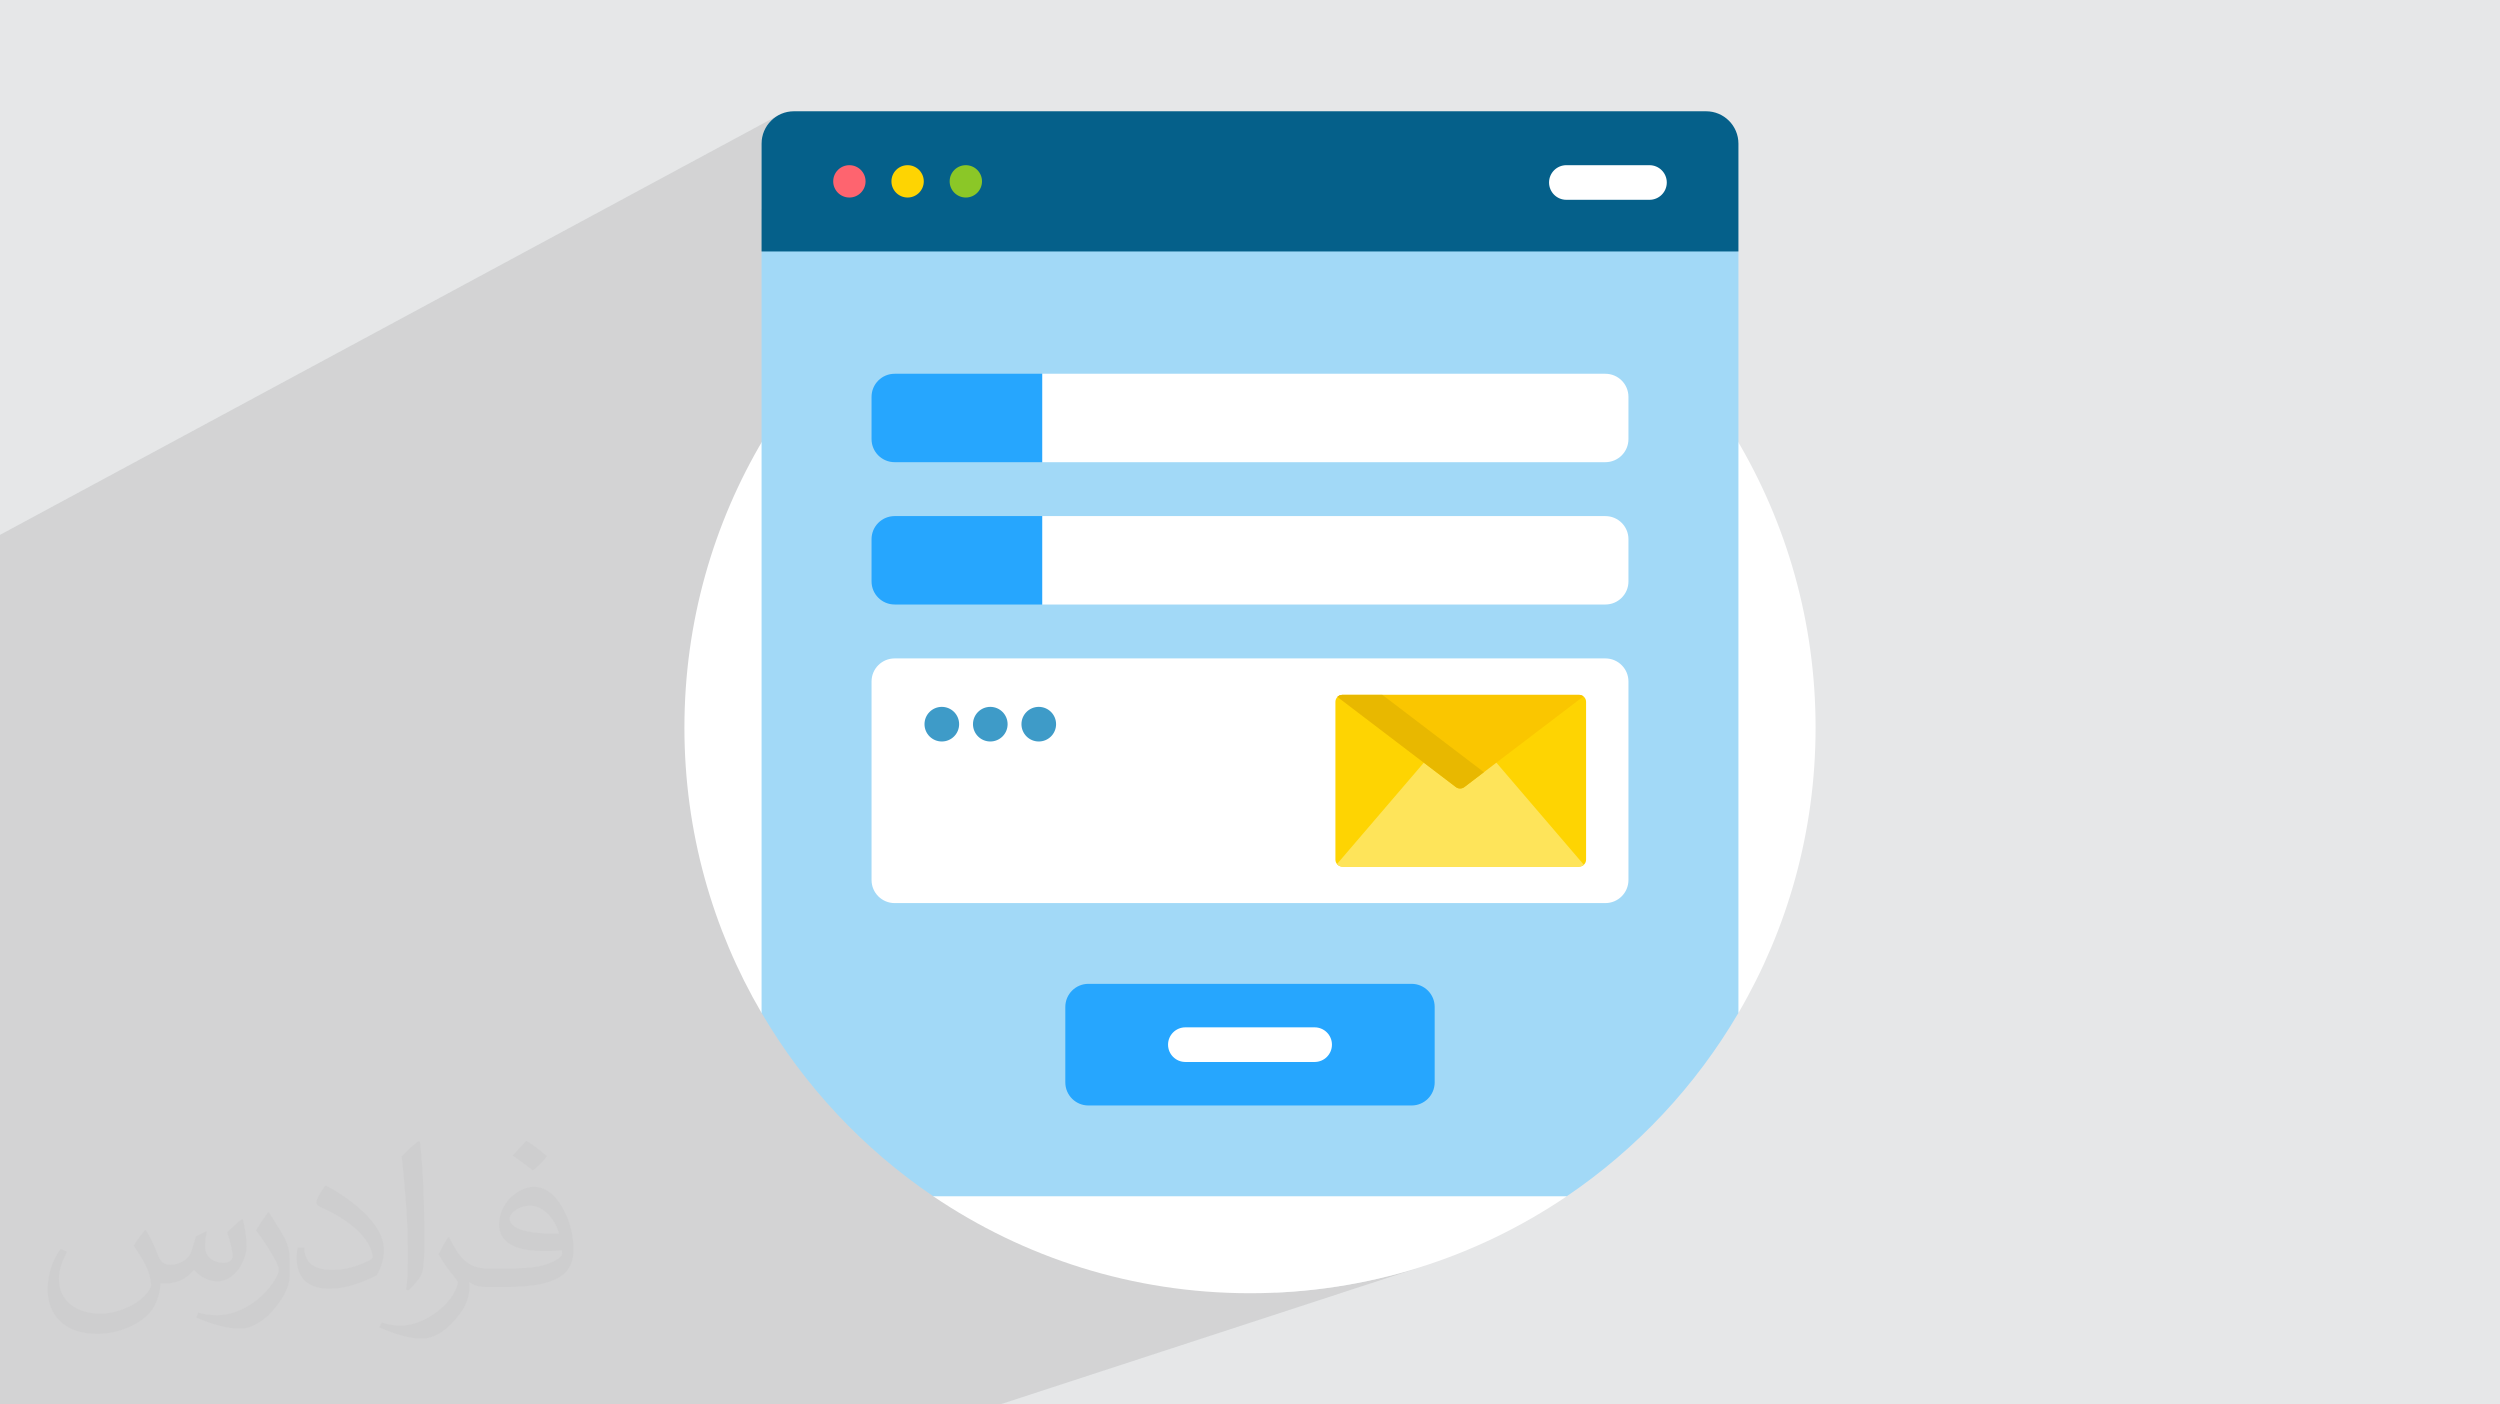 <?xml version="1.0" encoding="UTF-8"?>
<!DOCTYPE svg PUBLIC "-//W3C//DTD SVG 1.0//EN" "http://www.w3.org/TR/2001/REC-SVG-20010904/DTD/svg10.dtd">
<!-- Creator: CorelDRAW -->
<svg xmlns="http://www.w3.org/2000/svg" xml:space="preserve" width="94.192mm" height="52.917mm" version="1.0" style="shape-rendering:geometricPrecision; text-rendering:geometricPrecision; image-rendering:optimizeQuality; fill-rule:evenodd; clip-rule:evenodd"
viewBox="0 0 9404.92 5283.66"
 xmlns:xlink="http://www.w3.org/1999/xlink"
 xmlns:xodm="http://www.corel.com/coreldraw/odm/2003">
 <defs>
  <style type="text/css">
   <![CDATA[
    .fil4 {fill:#A2D9F7;fill-rule:nonzero}
    .fil11 {fill:#05608A;fill-rule:nonzero}
    .fil6 {fill:#26A6FE;fill-rule:nonzero}
    .fil12 {fill:#3E9BC8;fill-rule:nonzero}
    .fil14 {fill:#8BC727;fill-rule:nonzero}
    .fil10 {fill:#E8B800;fill-rule:nonzero}
    .fil9 {fill:#FAC600;fill-rule:nonzero}
    .fil13 {fill:#FE646F;fill-rule:nonzero}
    .fil7 {fill:#FED402;fill-rule:nonzero}
    .fil8 {fill:#FEE45A;fill-rule:nonzero}
    .fil5 {fill:white;fill-rule:nonzero}
    .fil3 {fill:white;fill-rule:nonzero}
    .fil2 {fill:#373435;fill-opacity:0.031}
    .fil1 {fill:#2B2A29;fill-opacity:0.102}
    .fil0 {fill:#E6E7E8}
   ]]>
  </style>
 </defs>
 <g id="Layer_x0020_1">
  <polygon class="fil0" points="-0,0 9404.92,0 9404.92,5283.66 -0,5283.66 "/>
  <path class="fil1" d="M5867.26 626.52l-674.69 319.38 -1941.7 0 406.24 -207.59 10.33 -5.61 9 -7.43 7.43 -9.01 5.61 -10.33 3.54 -11.42 1.24 -12.26 -1.24 -12.26 -3.54 -11.42 -5.61 -10.33 -7.43 -9 -9 -7.43 -10.33 -5.61 -11.42 -3.54 -12.26 -1.24 -12.26 1.24 -11.42 3.54 -136.4 70.45 0.66 -2.14 1.24 -12.26 -1.24 -12.26 -3.54 -11.42 -5.61 -10.33 -7.43 -9 -9.01 -7.43 -10.33 -5.61 -11.42 -3.54 -12.26 -1.24 -12.26 1.24 -11.42 3.54 -136.64 71.2 0.9 -2.89 1.24 -12.26 -1.24 -12.26 -3.54 -11.42 -5.61 -10.33 -7.43 -9 -9.01 -7.43 -10.33 -5.61 -11.42 -3.54 -12.26 -1.24 -12.26 1.24 -11.42 3.54 -306.68 161.24 0 -247.15 0.63 -12.44 1.85 -12.08 3 -11.66 4.09 -11.18 5.12 -10.63 6.09 -10.03 7.01 -9.37 7.85 -8.65 8.65 -7.85 9.37 -7.01 10.03 -6.09 -2928.68 1578.76 0 64.01 0 217.7 0 99.28 0 19.68 0 20.64 0 57.2 0 20.18 0 96.29 0 439.26 0 8.42 0 2.15 0 227.38 0 158.79 0 65.93 0 7.78 0 48.17 0 171.13 0 75.15 0 85.12 0 75.32 0 7.14 0 37.93 0 180.99 0 41.84 0 25.83 0 53.97 0 12.73 0 53.92 0 65.68 0 216.21 0 26.84 0 0.01 0 1.73 0 0.03 0 12.45 0 68.63 0 167.24 0 11.94 0 0.01 0 0.99 0 231.07 0 29.47 0 53.83 0 5.2 0 6.38 525.47 0 18.29 0 0.85 0 3.71 0 0.07 0 97.89 0 17.93 0 85.85 0 51.96 0 119.75 0 0.03 0 12.37 0 23.5 0 30.57 0 13.26 0 273.14 0 50.82 0 19.45 0 0.01 0 32.68 0 9.65 0 568.71 0 152.95 0 173.02 0 13.08 0 1142.51 0 52.2 0 2.94 0 26.43 0 242.21 0 1516.9 -495.47 -113.79 495.47 113.79 -495.47 95.5 -31.19 -37.38 12.03 -37.69 11.36 -19.92 5.6 20.56 -89.5 -504.97 166.56 31.45 -1.5 40.71 -2.72 40.49 -3.47 40.28 -4.22 40.04 -4.97 39.82 -5.71 39.57 -6.44 39.32 -7.17 39.07 -7.89 38.8 -8.59 38.54 -9.3 38.26 -9.99 18.05 -5.08 20.56 -89.5 241.31 -79.59 -103.56 666.76 103.56 -666.76 78.85 -26.01 -109.79 692.77 109.79 -692.77 274.6 -90.57 -28.98 0 26.31 -8.69 0.36 -0.25 0.37 -0.25 0.36 -0.26 0.36 -0.25 0.36 -0.25 0.36 -0.26 0.37 -0.25 0.36 -0.25 -32.41 10.7 -228.06 0 62.94 -397.16 -80.7 28 -57.34 369.16 75.1 0 62.94 -397.16 751.75 -260.89 1258.13 1441.39 -1258.13 -1441.39 91.43 -31.73 -8.69 -2.35 0 -2158.71 -567.16 241.1 18.62 -119.89 90.44 -38.82 14.75 -8.01 12.86 -10.6 10.6 -12.85 8.01 -14.75 5.05 -16.31 1.77 -17.5 0 -158.92 -1.77 -17.5 -5.05 -16.31 -8.01 -14.75 -10.6 -12.86 -12.86 -10.6 -14.75 -8.01 -16.31 -5.05 -2.24 -0.23 62.3 -271.22 -598.81 269.68 521.25 0 15.27 1.54 62.3 -271.22 423.02 -190.51 -379.27 0 42.91 -186.83 -403.76 186.83 360.85 0 42.91 -186.83 27.06 -12.52 11.06 -6 9.65 -7.95 7.95 -9.65 6 -11.06 3.79 -12.22 1.33 -13.13 -1.33 -13.13 -3.79 -12.23 -6 -11.06 -7.95 -9.64 -9.65 -7.95 -11.06 -6.01 -12.23 -3.79 -13.13 -1.32 -312.64 -0.01 -13.13 1.33 -12.23 3.79zm-1314.97 3873.8l860.64 -298.67 -68.6 298.67 214.38 0 57.34 -369.16 -203.12 70.49 -68.6 298.67 -792.04 0zm1032.47 -2558.81l385.22 -165.35 -28.49 124.03 -97.19 41.32 -259.54 0zm379.33 -50.92l-22.6 9.61 28.49 -124.03 12.73 -5.46 -18.62 119.89z"/>
  <path class="fil2" d="M548.54 4627.69c17.95,27.21 29.6,53.36 40.96,82.43 8.45,16.91 12.93,48.09 52.57,48.09 11.61,0 28.28,-3.42 43.06,-11.61 16.63,-8.73 29.32,-21.94 35.94,-42l15.85 -53.36 38.57 -19.02 2.64 2.64c-5.27,20.09 -6.59,39.36 -6.59,54.43 0,44.63 38.57,61.56 69.22,61.56 17.95,0 34.09,-8.73 34.09,-25.11 0,-21.13 -8.98,-57.06 -20.62,-89.29 17.95,-17.95 35.94,-35.94 56.53,-50.47l3.17 1.6c8.98,38.04 14,75.56 14,100.66 0,24.57 -10.83,51.79 -19.81,69.49 -18.49,34.87 -51.25,62.62 -90.87,62.62 -30.1,0 -63.65,-15.07 -86.66,-43.06l-1.32 0c-21.66,26.96 -55.22,51.25 -108.86,51.25l-16.63 0c-2.64,35.41 -10.29,60.49 -21.94,82.95 -31.95,62.34 -126.81,106.47 -216.1,106.47 -124.17,0 -186.51,-71.59 -186.51,-166.96 0,-58.91 19.27,-113.6 48.88,-152.42l24.29 10.04c-18.49,35.41 -30.91,68.68 -30.91,101.45 0,89.29 72.66,131.83 156.4,131.83 77.68,0 173.83,-49.41 191.28,-106.72 -6.59,-62.62 -30.1,-91.93 -66.04,-148.99 10.83,-19.02 24.83,-38.04 42.28,-58.38l3.17 0 0 0 0 0 -0.02 -0.09zm1432.13 -336.04c26.15,16.39 51.79,35.66 76.87,57.85 -14,19.81 -31.45,37.79 -53.11,53.64 -25.11,-20.34 -50.19,-37.79 -75.84,-56.27 17.42,-19.55 34.62,-38.29 52.04,-55.22l0 0 0 0 0 0 0 0 0 0 0.03 0zm13.47 244.11c-42.28,0 -76.87,27.75 -76.87,48.34 0,44.13 84.53,57.85 185.72,57.31 -12.68,-51.79 -57.06,-105.68 -108.86,-105.68l0.01 0.03zm-94.86 236.19c54.96,0 103.04,-1.6 139.74,-10.83 40.96,-10.29 75.56,-30.91 75.56,-45.17 0,-3.7 0,-8.19 -1.32,-11.89 -22.98,2.11 -49.41,2.11 -72.38,2.11 -74.49,0 -131.55,-16.91 -154.02,-58.66 -5.55,-11.61 -9.51,-24.57 -9.51,-39.36 0,-40.43 17.42,-79.79 48.09,-107 25.61,-22.45 53.89,-36.44 82.67,-36.44 52.04,0 93.51,41.75 122.57,107.54 15.85,35.94 26.68,77.4 26.68,129.72 0,34.87 -9.51,64.19 -31.17,85.85 -40.43,39.11 -114.92,53.89 -229.04,53.89l-51.79 0 0 0 -13.47 0c-28.28,0 -48.62,-5.02 -64.72,-17.42l-2.64 0c0.79,6.59 1.32,12.93 1.32,19.02 0,25.61 -8.45,58.38 -25.61,84.53 -50.72,75.3 -105.68,108.04 -153.24,108.04 -48.09,0 -107,-18.49 -160.11,-42.54l9.51 -18.49c17.17,7.13 40.96,11.89 73.7,11.89 85.85,0 198.66,-82.43 212.66,-163 -3.17,-6.59 -8.98,-15.32 -17.17,-24.57 -25.11,-29.85 -40.96,-54.68 -55.75,-80.83 12.68,-25.11 24.29,-45.17 35.13,-63.4l4.49 -0.53c36.72,74.77 69.99,117.55 144.23,117.55l11.61 0 0 0 53.89 0 0 0 0 0 0 0 0 0 0 0 0.09 0.01zm-371.98 79c6.34,-34.34 6.87,-72.91 6.87,-108.86l0 -53.36c0,-99.6 -12.68,-244.36 -22.98,-338.68 17.95,-19.27 43.06,-42 62.87,-57.31l5.81 1.6c13.47,118.62 16.63,256 16.63,383.06 0,33.3 -1.32,65.79 -4.49,89.55 -1.85,30.1 -19.27,52.83 -56.53,87.7l-8.19 -3.7zm-382.8 -157.19c1.85,46.77 24.83,83.49 105.15,83.49 49.93,0 92.19,-12.93 138.96,-35.13 8.45,-3.7 12.93,-8.73 12.93,-12.93 0,-29.32 -22.45,-68.15 -60.23,-103.55 -36.72,-33.3 -85.34,-62.62 -130.76,-82.18 -15.6,-6.59 -20.62,-13.47 -20.62,-20.09 0,-13.47 17.95,-41.75 32.77,-62.09l5.02 -0.53c52.04,27.21 110.17,67.64 153.24,112.53 39.11,41.47 63.4,83.49 63.4,129.19 0,33.81 -10.29,65.51 -26.96,95.11 -57.06,28.79 -117.83,50.72 -178.06,50.72 -73.17,0 -123.1,-34.34 -123.1,-114.92 0,-8.73 0,-22.19 3.17,-39.64l25.11 0 0 0 0 0 0 0 0 0 0 0 -0.02 0zm-132.37 -132.9l45.45 73.45c16.63,27.21 32.23,56.81 32.23,103.55l0 59.7c0,48.34 -30.91,100.13 -80.83,151.38 -39.11,34.62 -73.7,49.41 -105.68,49.41 -47.55,0 -101.98,-14.79 -164.85,-41.75l7.13 -18.49c19.81,5.27 42.79,9.77 71.06,9.77 90.36,-0.53 182.8,-66.57 225.08,-147.15 5.02,-9.26 6.87,-17.95 6.87,-24.04 0,-9.26 -5.02,-19.55 -8.98,-28.79 -22.98,-43.31 -48.62,-82.95 -76.87,-119.68 14.79,-23.25 29.6,-45.7 45.7,-67.9l3.7 0.53 0 0 0 0 0 0 0 0 0 0 -0.02 0.01z"/>
  <g id="_2517200893344">
   <path class="fil3" d="M2574.75 2737.36c0,391.44 105.82,758.11 290.24,1073.19l8.68 -2.35 0 -2158.71c-189.77,318.34 -298.92,690.33 -298.92,1087.87z"/>
   <path class="fil3" d="M5891.38 4491.63l-2377.85 0 -2.67 8.69c339.97,230.24 750.07,364.75 1191.59,364.75 441.52,0 851.62,-134.51 1191.6,-364.75l0.23 -10.7c-0.97,0.66 -1.93,1.36 -2.9,2.02z"/>
   <path class="fil3" d="M6531.24 1649.48l0 2158.71 8.69 2.35c184.41,-315.07 290.23,-681.75 290.23,-1073.19 0,-397.54 -109.13,-769.53 -298.92,-1087.87z"/>
   <path class="fil4" d="M6494.82 937.22l-3584.72 0 -45.1 8.69 0 2864.64c161.19,275.39 382.42,511.36 645.86,689.77l2383.19 0c263.44,-178.41 484.69,-414.36 645.87,-689.77l0 -2864.64 -45.1 -8.69z"/>
   <path class="fil5" d="M6039.34 1406.09l-2118.48 0 -8.69 17.62 0 299.35 8.69 15.64 2118.48 0c47.97,0 86.85,-38.87 86.85,-86.84l0 -158.92c0,-47.97 -38.88,-86.85 -86.85,-86.85l0 0z"/>
   <path class="fil5" d="M6039.34 1941.51l-2118.48 0 -8.69 15.32 0 299.35 8.69 17.94 2118.48 0c47.97,0 86.85,-38.88 86.85,-86.84l0 -158.92c0,-47.97 -38.88,-86.85 -86.85,-86.85l0 0z"/>
   <path class="fil6" d="M5310.37 4158.78l-1215.83 0c-47.97,0 -86.85,-38.88 -86.85,-86.84l0 -283.94c0,-47.96 38.88,-86.84 86.85,-86.84l1215.83 0c47.97,0 86.84,38.88 86.84,86.84l0 283.94c0,47.95 -38.87,86.84 -86.84,86.84z"/>
   <path class="fil6" d="M3920.85 1941.51l-555.28 0c-47.97,0 -86.85,38.88 -86.85,86.84l0 158.92c0,47.97 38.88,86.85 86.85,86.85l555.28 0 0 -332.61z"/>
   <path class="fil5" d="M6039.34 3397.39l-2673.76 0c-47.97,0 -86.85,-38.88 -86.85,-86.85l0 -746.75c0,-47.97 38.88,-86.85 86.85,-86.85l2673.77 0c47.97,0 86.85,38.88 86.85,86.84l0 746.76c-0.01,47.96 -38.89,86.84 -86.86,86.84l0 0.01z"/>
   <path class="fil7" d="M5940.51 3260.26l-890.45 0c-14.52,0 -26.27,-11.76 -26.27,-26.28l0 -593.67c0,-14.51 11.75,-26.27 26.27,-26.27l890.45 0c14.52,0 26.27,11.76 26.27,26.28l0 593.67c0,14.51 -11.76,26.27 -26.27,26.27l0 0z"/>
   <path class="fil8" d="M5492.88 2709.79l-463.13 540.7c4.82,5.92 12.06,9.78 20.29,9.78l890.46 0c6.9,0 13.13,-2.73 17.81,-7.08l-465.44 -543.4z"/>
   <path class="fil9" d="M5508.8 2960.94l447.97 -341.09c-4.48,-3.57 -10.08,-5.8 -16.27,-5.8l-890.45 0c-7.26,0 -13.82,2.94 -18.57,7.69l445.49 339.21c9.4,7.16 22.43,7.16 31.83,0.01l0 -0.01z"/>
   <path class="fil10" d="M5200.39 2614.04l-150.33 0c-7.26,0 -13.82,2.94 -18.57,7.69l445.49 339.21c9.41,7.15 22.43,7.15 31.83,0l73.58 -56.04 -381.99 -290.86z"/>
   <path class="fil11" d="M6539.92 945.9l-3674.93 0 0 -405.62c0,-67.21 54.48,-121.69 121.69,-121.69l3431.55 0c67.21,0 121.69,54.48 121.69,121.69l0 405.62z"/>
   <circle class="fil12" cx="3543.07" cy="2724.33" r="65.13"/>
   <circle class="fil12" cx="3725.45" cy="2724.33" r="65.13"/>
   <circle class="fil12" cx="3907.82" cy="2724.33" r="65.13"/>
   <path class="fil5" d="M4945.62 3995.1l-486.33 0c-35.97,0 -65.13,-29.16 -65.13,-65.13 0,-35.99 29.17,-65.14 65.13,-65.14l486.33 0c35.98,0 65.13,29.16 65.13,65.14 0,35.98 -29.16,65.13 -65.13,65.13z"/>
   <circle class="fil13" cx="3195.36" cy="682.25" r="60.84"/>
   <circle class="fil7" cx="3414.4" cy="682.25" r="60.84"/>
   <circle class="fil14" cx="3633.43" cy="682.25" r="60.84"/>
   <path class="fil5" d="M6205.26 751.67l-312.64 0c-35.99,0 -65.14,-29.16 -65.14,-65.13 0,-35.99 29.16,-65.14 65.14,-65.14l312.64 0.01c35.99,0 65.14,29.15 65.14,65.13 0,35.98 -29.16,65.13 -65.14,65.13l0 0z"/>
   <path class="fil6" d="M3920.85 1406.09l-555.28 0c-47.97,0 -86.85,38.88 -86.85,86.85l0 158.91c0,47.97 38.88,86.85 86.85,86.85l555.28 0 0 -332.61z"/>
  </g>
 </g>
</svg>
